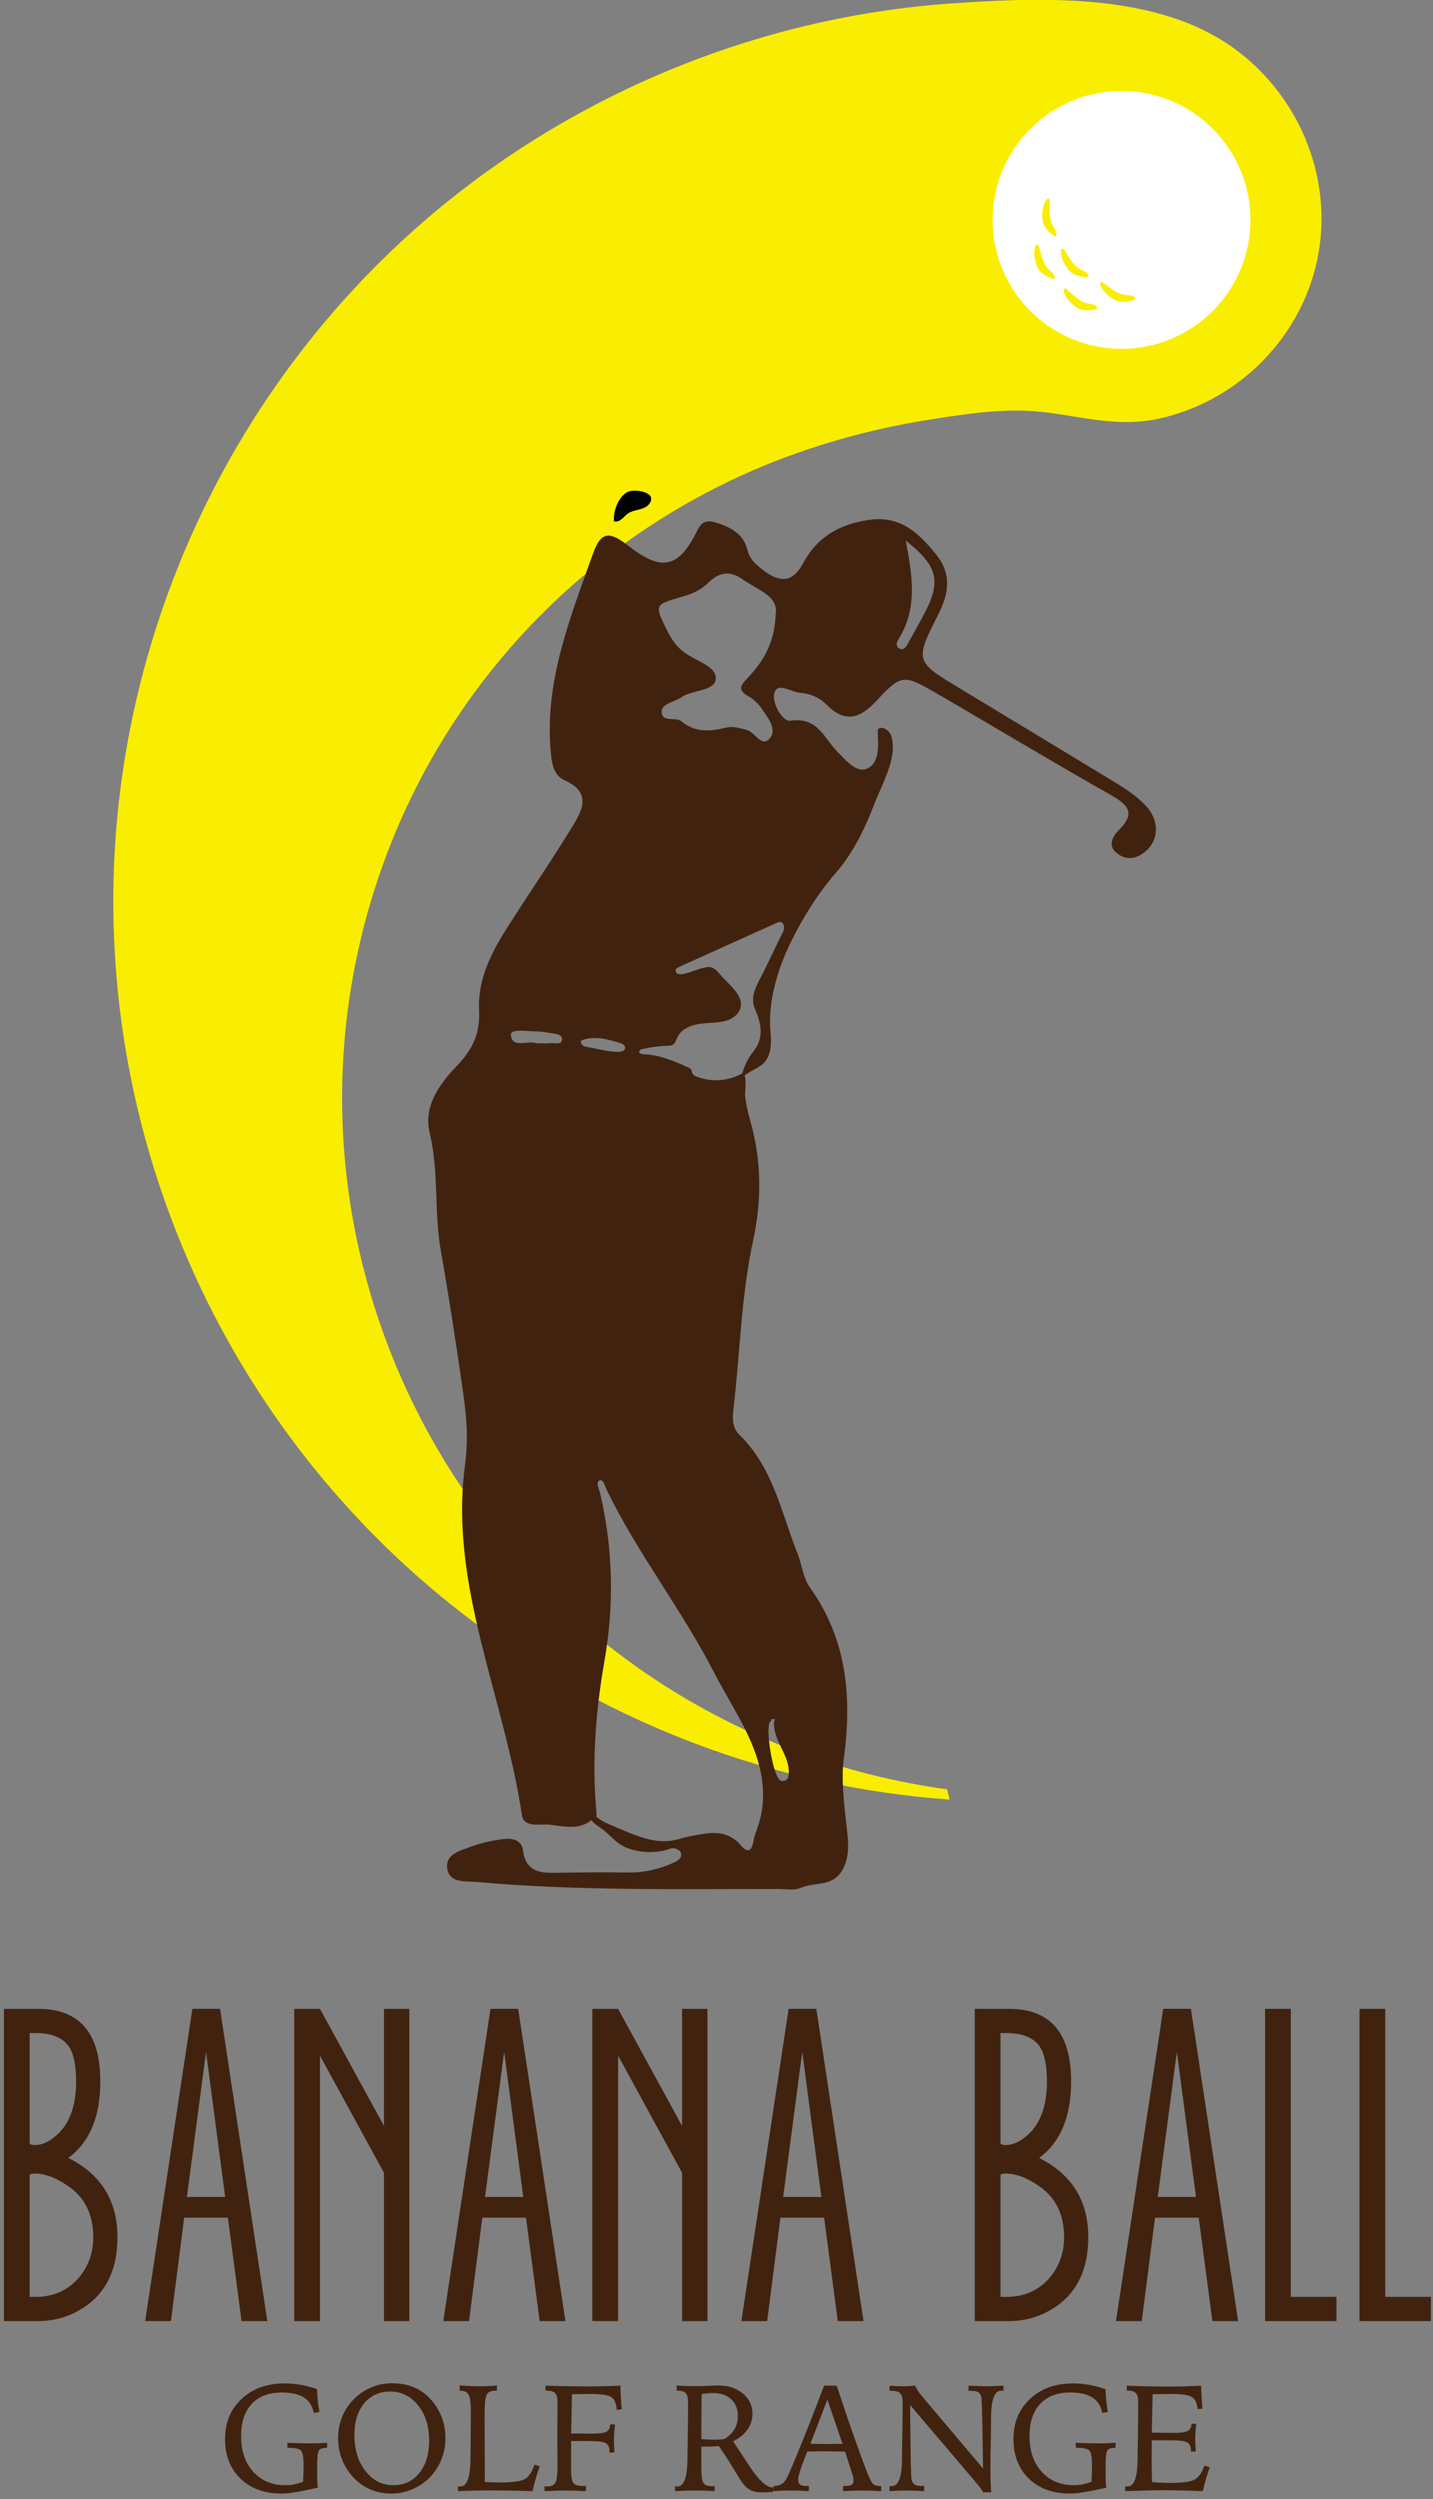 <?xml version="1.0" encoding="utf-8"?>
<!-- Generator: Adobe Illustrator 15.0.0, SVG Export Plug-In  -->
<!DOCTYPE svg PUBLIC "-//W3C//DTD SVG 1.1//EN" "http://www.w3.org/Graphics/SVG/1.1/DTD/svg11.dtd">
<svg version="1.1"
	 xmlns="http://www.w3.org/2000/svg" xmlns:xlink="http://www.w3.org/1999/xlink" xmlns:a="http://ns.adobe.com/AdobeSVGViewerExtensions/3.0/"
	 x="0px" y="0px" width="273px" height="476px" viewBox="0 0.071 273 476" enable-background="new 0 0.071 273 476"
	 xml:space="preserve">
<rect x="0" y="0.071" width="273" height="476" fill="#808080" stroke="none"/>
<defs>
</defs>
<path fill="#FAEE00" d="M219.526,2.326c-12.373-3.096-26.417-2.425-38.256-1.6c-37.03,2.58-72.827,17.419-100.837,41.775
	C59.194,60.969,42.771,84.649,32.79,110.957c-33.599,88.547,10.946,187.565,99.494,221.164c16.014,6.076,32.368,9.561,48.617,10.728
	l-0.465-1.951c-9.809-1.342-19.618-3.765-29.27-7.427C82.494,307.413,47.604,230.488,74.003,161.945
	c13.65-35.442,42.283-63.089,78.099-75.667c8.113-2.849,16.49-4.932,24.98-6.275c6.956-1.1,14.479-2.282,21.71-1.441
	c7.622,0.887,14.26,2.964,22.043,1.243c12.916-2.854,23.754-12.207,28.447-24.576c6.407-16.886-0.033-36.007-14.701-46.302
	C230.109,5.788,224.98,3.691,219.526,2.326"/>
<path fill="#FFFFFF" d="M238.057,44.788c-1.564,13.471-13.752,23.123-27.224,21.559c-13.471-1.564-23.123-13.752-21.559-27.223
	c1.563-13.471,13.752-23.123,27.223-21.559C229.967,19.128,239.62,31.316,238.057,44.788"/>
<path fill="#FAEE00" d="M201.268,44.576c0.001,0.012,0.002,0.024,0.003,0.036c0.059,1.031-0.989,0.019-1.275-0.257
	c-0.59-0.568-1.204-1.253-1.344-2.095c-0.221-1.336-0.091-2.828,0.591-4.013c0.115-0.2,0.315-0.422,0.532-0.345
	c0.199,0.07,0.234,0.333,0.231,0.544c-0.02,1.565-0.204,3.231,0.547,4.604C200.824,43.547,201.221,44.014,201.268,44.576"/>
<path fill="#FAEE00" d="M207.213,52.263c0.008,0.01,0.016,0.019,0.022,0.029c0.602,0.838-0.824,0.547-1.214,0.467
	c-0.803-0.162-1.69-0.411-2.258-1.046c-0.903-1.009-1.595-2.338-1.655-3.705c-0.01-0.23,0.039-0.524,0.264-0.576
	c0.206-0.047,0.376,0.156,0.487,0.335c0.824,1.331,1.562,2.836,2.932,3.592C206.287,51.633,206.872,51.814,207.213,52.263"/>
<path fill="#FAEE00" d="M200.9,52.632c0.005,0.011,0.01,0.023,0.014,0.034c0.347,0.972-0.943,0.298-1.296,0.114
	c-0.727-0.378-1.511-0.862-1.881-1.629c-0.591-1.219-0.888-2.687-0.568-4.017c0.053-0.224,0.182-0.494,0.412-0.481
	c0.211,0.011,0.318,0.253,0.376,0.456c0.425,1.507,0.718,3.157,1.827,4.262C200.185,51.771,200.697,52.106,200.9,52.632"/>
<path fill="#FAEE00" d="M208.777,58.324c0.011,0.007,0.02,0.014,0.029,0.022c0.814,0.634-0.636,0.757-1.032,0.791
	c-0.815,0.071-1.736,0.083-2.462-0.365c-1.15-0.713-2.189-1.792-2.635-3.085c-0.075-0.218-0.11-0.515,0.09-0.628
	c0.185-0.104,0.405,0.043,0.563,0.184c1.167,1.043,2.3,2.278,3.828,2.616C207.712,57.982,208.324,57.99,208.777,58.324"/>
<path fill="#FAEE00" d="M215.992,56.558c0.01,0.006,0.021,0.013,0.031,0.019c0.869,0.556-0.563,0.812-0.955,0.883
	c-0.807,0.146-1.723,0.243-2.485-0.137c-1.212-0.604-2.345-1.583-2.908-2.83c-0.094-0.21-0.157-0.502,0.032-0.633
	c0.174-0.12,0.407,0.006,0.577,0.131c1.258,0.932,2.5,2.057,4.052,2.253C214.899,56.315,215.509,56.267,215.992,56.558"/>
<path fill="#40220F" d="M142.295,204.59c-0.605,0.408-1.115,0.891-1.378,1.58c0.484-1.701,0.98-3.433,1.951-4.911
	c0.438-0.667,0.968-1.273,1.357-1.97c1.25-2.237,0.582-4.833-0.4-7.039c-0.785-1.764-0.183-3.538,0.7-5.224
	c1.265-2.416,2.432-4.884,3.603-7.348c0.365-0.767,0.816-1.531,1.14-2.313c0.266-0.641,0.069-1.608-0.621-1.677
	c-0.248-0.025-0.49,0.08-0.717,0.183l-18.563,8.379c-0.266,0.12-0.56,0.271-0.643,0.552c-0.095,0.324,0.166,0.668,0.484,0.784
	c0.318,0.115,0.67,0.063,1.003,0.002c1.517-0.276,3.184-1.2,4.673-1.32c1.054-0.086,1.778,0.778,2.452,1.583
	c1.278,1.524,3.918,3.459,3.823,5.645c-0.042,0.967-0.669,1.842-1.477,2.377c-0.807,0.536-1.776,0.772-2.737,0.897
	c-1.463,0.19-2.957,0.143-4.397,0.462c-1.44,0.319-2.885,1.096-3.509,2.433c-0.231,0.494-0.37,1.085-0.828,1.382
	c-0.326,0.212-0.738,0.22-1.126,0.231c-1.571,0.045-3.137,0.246-4.668,0.6c-0.278,0.064-0.611,0.195-0.638,0.478
	c-0.038,0.392,0.501,0.527,0.894,0.537c2.922,0.071,5.682,1.275,8.354,2.458c0.241,0.107,0.496,0.225,0.644,0.444
	c0.181,0.268,0.164,0.634,0.348,0.899c0.143,0.205,0.382,0.317,0.613,0.412c2.695,1.101,5.874,0.946,8.45-0.411
	c0.149-0.079,0.32-0.164,0.48-0.108c0.802,0.285,0.322,3.482,0.379,4.126c0.156,1.782,0.634,3.519,1.104,5.238
	c2.036,7.411,2.077,14.785,0.442,22.357c-2.316,10.729-2.521,21.757-3.804,32.637c-0.193,1.639-0.031,3.252,1.221,4.47
	c6.385,6.213,7.93,14.784,11.041,22.587c0.845,2.121,1.056,4.638,2.332,6.418c7.157,9.991,8.049,21.065,6.463,32.76
	c-0.586,4.322,0.27,10.069,0.732,14.438c0.235,2.226,0.155,4.585-0.931,6.542c-1.901,3.427-5.1,2.27-8.082,3.541
	c-1.173,0.5-2.712,0.179-4.082,0.178c-19.189-0.004-38.39,0.378-57.54-1.333c-2.203-0.196-5.228,0.27-5.635-2.584
	c-0.4-2.801,2.63-3.409,4.672-4.192c1.897-0.729,3.958-1.125,5.983-1.396c1.634-0.217,3.502,0.104,3.762,2.09
	c0.6,4.584,3.816,4.376,7.131,4.32c4.346-0.073,8.695-0.088,13.041-0.039c3.041,0.034,5.897-0.671,8.626-1.915
	c0.787-0.359,1.762-0.968,1.205-2.037c-0.222-0.424-1.287-0.823-1.742-0.647c-3.09,1.192-7.788,0.908-10.405-1.255
	c-0.906-0.747-1.691-1.638-2.632-2.341c-0.555-0.414-1.162-0.762-1.677-1.226c-0.515-0.464-0.943-1.078-0.992-1.77
	c-0.017-0.242,0.061-0.546,0.299-0.598c0.253-0.057,0.447,0.209,0.586,0.428c0.92,1.443,2.642,2.012,4.142,2.655
	c1.301,0.559,2.596,1.134,3.927,1.617c2.856,1.038,5.468,1.558,8.397,0.656c1.02-0.314,2.073-0.507,3.123-0.697
	c1.621-0.295,3.292-0.59,4.903-0.246c1.302,0.278,2.509,0.979,3.396,1.974c0.275,0.31,0.526,0.649,0.867,0.885
	c1.649,1.137,1.653-1.656,1.991-2.57c0.604-1.637,1.13-3.258,1.378-4.992c0.442-3.096,0.091-6.227-0.8-9.212
	c-1.802-6.034-5.49-11.248-8.339-16.8c-6.109-11.904-14.518-22.591-20.419-34.71c-0.366-0.751-0.667-2.188-1.42-1.873
	c-0.757,0.316-0.059,1.623,0.143,2.492c2.461,10.594,2.676,21.252,0.8,31.948c-1.704,9.719-2.431,19.479-1.471,29.326l-0.43,0.357
	c-2.259,2.502-5.275,1.872-8.24,1.463c-2.017-0.278-5.192,0.74-5.584-1.892c-3.336-22.387-13.865-43.747-10.853-66.454
	c0.75-5.66,0.264-9.804-0.53-15.32c-1.237-8.592-2.56-17.176-4.063-25.726c-1.307-7.431-0.332-15.016-2.125-22.461
	c-1.22-5.068,1.949-9.346,5.301-12.84c2.904-3.025,4.345-6.153,4.122-10.388c-0.312-5.966,2.354-11.106,5.459-15.978
	c4.056-6.365,8.336-12.59,12.273-19.026c1.914-3.129,3.821-6.529-1.459-8.884c-2.261-1.009-2.479-3.614-2.667-5.976
	c-1.049-13.223,3.834-25.19,8.102-37.217c1.508-4.25,3.181-4.252,6.697-1.485c6.314,4.969,9.618,4.327,13.126-2.834
	c0.952-1.944,1.993-2.08,3.775-1.509c2.747,0.88,5.102,2.18,5.822,5.178c0.415,1.725,1.511,2.667,2.805,3.686
	c3.07,2.415,5.686,2.783,7.775-1.139c2.691-5.052,6.964-7.5,12.607-8.299c5.946-0.841,9.393,2.472,12.682,6.497
	c3.049,3.731,2.541,7.436,0.498,11.473c-4.533,8.955-4.436,8.991,4.105,14.144c9.598,5.791,19.185,11.601,28.771,17.411
	c2.345,1.422,4.656,2.857,6.595,4.876c2.563,2.668,2.702,6.396,0.027,8.716c-1.748,1.516-3.798,1.82-5.605,0.284
	c-1.628-1.385-0.702-3.136,0.41-4.229c3.563-3.5,1.631-5.028-1.773-6.952c-11.15-6.302-22.112-12.938-33.196-19.358
	c-5.879-3.405-6.455-3.454-11.064,1.539c-3.253,3.524-6.06,4.371-9.679,0.705c-1.265-1.282-3.091-2.041-4.957-2.171
	c-1.688-0.117-4.189-2.066-4.854-0.035c-0.613,1.873,1.525,5.596,3.023,5.364c5.292-0.821,6.468,3.477,9.07,6.016
	c1.243,1.213,3.42,3.969,5.444,3.144c2.703-1.101,2.175-4.831,2.131-7.023c-0.005-0.221,0.002-0.469,0.159-0.623
	c0.109-0.105,0.268-0.141,0.417-0.151c0.945-0.062,1.769,0.755,2.037,1.663c1.183,3.985-1.843,9.166-3.257,12.83
	c-1.819,4.712-4.021,9.311-7.36,13.152c-3.47,3.991-6.281,8.519-8.605,13.26c-2.289,4.669-4.098,10.505-3.897,15.752
	c0.048,1.234,0.22,2.467,0.146,3.699c-0.075,1.233-0.426,2.501-1.276,3.397C144.7,203.404,143.35,203.882,142.295,204.59
	 M172.477,102.979l0.055-0.054c1.211,6.473,2.457,12.944-1.443,19.041c-0.364,0.571-0.396,1.398,0.361,1.69
	c0.778,0.299,1.199-0.432,1.526-1.012c0.997-1.767,1.962-3.553,2.93-5.337C179.433,110.805,178.739,107.913,172.477,102.979
	 M147.784,117.016c0.535-3.427-3.431-4.57-6.359-6.628c-2.573-1.809-4.593-1.189-6.641,0.821c-1.321,1.297-3.008,2.007-4.802,2.518
	c-5.372,1.53-5.301,1.528-2.927,6.359c0.829,1.687,1.797,3.144,3.31,4.26c2.168,1.598,6.122,2.654,6.005,4.964
	c-0.127,2.501-4.448,2.088-6.595,3.592c-1.282,0.898-3.673,1.156-3.724,2.639c-0.077,2.249,2.671,1.041,3.697,1.881
	c2.727,2.234,5.532,1.996,8.606,1.241c1.31-0.321,2.666,0.106,4.015,0.491c1.546,0.441,2.817,3.55,4.403,1.401
	c1.241-1.683-0.556-3.877-1.694-5.558c-0.619-0.914-1.517-1.759-2.479-2.297c-2.094-1.171-1.58-1.984-0.175-3.485
	C145.249,126.202,147.562,122.801,147.784,117.016 M102.271,198.792c0.905,0,1.817,0.068,2.713-0.021
	c0.766-0.076,2.075,0.415,2.088-0.756c0.01-0.94-1.274-1.042-2.143-1.177c-0.894-0.139-1.797-0.292-2.696-0.298
	c-1.754-0.01-4.997-0.587-4.907,0.639C97.524,199.865,100.546,198.175,102.271,198.792 M147.113,327.545
	c-0.915,0.001,0.308-0.187-0.36,0.44c-1.057,0.991,0.494,10.443,1.89,11.19c0.712,0.381,1.432-0.063,1.546-0.728
	c0.653-3.837-3.009-6.597-2.706-10.438C147.525,327.467,148.029,327.544,147.113,327.545 M115.334,200.173
	c0.768,0.135,1.548,0.237,2.381,0.253c0.549,0.011,1.261-0.1,1.369-0.639c0.057-0.287-0.109-0.581-0.34-0.76
	c-0.232-0.178-0.519-0.264-0.8-0.347c-1.183-0.348-2.374-0.698-3.6-0.835c-1.226-0.137-2.501-0.052-3.631,0.443
	c-0.14,0.332,0.056,0.728,0.352,0.934c0.296,0.207,0.665,0.268,1.022,0.323C113.219,199.73,114.265,199.985,115.334,200.173"/>
<path d="M119.996,97.666c-0.12,0.06-0.237,0.127-0.349,0.204c-0.442,0.303-0.78,0.732-1.194,1.071
	c-0.415,0.339-0.965,0.59-1.478,0.439c-0.205-1.886,0.821-4.692,2.571-5.589c1.362-0.697,5.86,0.021,4.129,2.28
	c-0.454,0.593-1.206,0.867-1.929,1.053C121.153,97.275,120.538,97.396,119.996,97.666"/>
<path fill="#40220F" d="M22.377,426.2c0,5.999-2.055,10.406-6.17,13.231c-2.726,1.835-5.699,2.752-8.921,2.752h-6.54v-59.471h6.54
	c7.88,0,11.821,4.608,11.821,13.827c0,6.738-2.034,11.597-6.096,14.569C19.257,414.231,22.377,419.263,22.377,426.2 M5.652,387.321
	v21.111c0.247,0.15,0.569,0.226,0.966,0.226c1.436,0,2.898-0.695,4.387-2.082c2.328-2.182,3.493-5.527,3.493-10.036
	c0-3.123-0.472-5.353-1.412-6.691c-1.191-1.685-3.297-2.527-6.32-2.527H5.652z M14.943,434.007c1.883-2.181,2.825-4.783,2.825-7.807
	c0-4.462-1.709-7.78-5.13-9.962c-2.13-1.438-4.136-2.156-6.02-2.156c-0.397,0-0.719,0.074-0.966,0.223v23.271h1.114
	C10.136,437.575,12.861,436.384,14.943,434.007"/>
<path fill="#40220F" d="M43.415,422.484H35.09l-2.527,19.699h-4.907l8.995-59.472h5.277l8.995,59.472h-4.906L43.415,422.484z
	 M42.895,418.543l-3.643-27.653l-3.641,27.653H42.895z"/>
<polygon fill="#40220F" points="77.982,382.713 77.982,442.184 73.15,442.184 73.15,413.935 60.96,391.633 60.96,442.184 
	56.053,442.184 56.053,382.713 60.96,382.713 73.15,405.015 73.15,382.713 "/>
<path fill="#40220F" d="M100.208,422.484h-8.324l-2.527,19.699H84.45l8.995-59.472h5.277l8.995,59.472h-4.906L100.208,422.484z
	 M99.688,418.543l-3.643-27.653l-3.641,27.653H99.688z"/>
<polygon fill="#40220F" points="134.776,382.713 134.776,442.184 129.944,442.184 129.944,413.935 117.754,391.633 117.754,442.184 
	112.848,442.184 112.848,382.713 117.754,382.713 129.944,405.015 129.944,382.713 "/>
<path fill="#40220F" d="M157.003,422.484h-8.324l-2.527,19.699h-4.907l8.995-59.472h5.277l8.995,59.472h-4.906L157.003,422.484z
	 M156.482,418.543l-3.643-27.653l-3.642,27.653H156.482z"/>
<path fill="#40220F" d="M207.329,426.2c0,5.999-2.055,10.406-6.17,13.231c-2.727,1.835-5.699,2.752-8.921,2.752h-6.54v-59.471h6.54
	c7.88,0,11.82,4.608,11.82,13.827c0,6.738-2.033,11.597-6.096,14.569C204.209,414.231,207.329,419.263,207.329,426.2
	 M190.604,387.321v21.111c0.247,0.15,0.568,0.226,0.966,0.226c1.436,0,2.897-0.695,4.387-2.082
	c2.328-2.182,3.493-5.527,3.493-10.036c0-3.123-0.472-5.353-1.412-6.691c-1.191-1.685-3.297-2.527-6.32-2.527H190.604z
	 M199.896,434.007c1.883-2.181,2.824-4.783,2.824-7.807c0-4.462-1.709-7.78-5.13-9.962c-2.13-1.438-4.136-2.156-6.02-2.156
	c-0.397,0-0.719,0.074-0.966,0.223v23.271h1.113C195.088,437.575,197.813,436.384,199.896,434.007"/>
<path fill="#40220F" d="M228.366,422.484h-8.323l-2.527,19.699h-4.907l8.995-59.472h5.277l8.995,59.472h-4.906L228.366,422.484z
	 M227.847,418.543l-3.643-27.653l-3.642,27.653H227.847z"/>
<polygon fill="#40220F" points="254.609,437.574 254.609,442.184 241.006,442.184 241.006,382.713 245.912,382.713 245.912,437.574 
	"/>
<polygon fill="#40220F" points="272.601,437.574 272.601,442.184 258.996,442.184 258.996,382.713 263.902,382.713 263.902,437.574 
	"/>
<path fill="#40220F" d="M60.397,455.151c0.019,0.695,0.065,1.402,0.14,2.118c0.075,0.719,0.182,1.453,0.325,2.203l-1.07,0.225
	c-0.264-1.331-0.891-2.317-1.886-2.956c-0.995-0.636-2.401-0.956-4.222-0.956c-2.459,0-4.364,0.725-5.72,2.167
	c-1.355,1.445-2.033,3.49-2.033,6.136c0,2.843,0.775,5.113,2.321,6.811c1.547,1.699,3.598,2.549,6.149,2.549
	c0.535,0,1.075-0.056,1.619-0.163c0.545-0.108,1.121-0.275,1.73-0.501c0.029-0.721,0.049-1.336,0.063-1.842
	c0.015-0.506,0.022-0.92,0.022-1.239c0-1.603-0.179-2.568-0.535-2.891c-0.356-0.324-1.14-0.486-2.351-0.486h-0.196v-0.956
	c0.797,0.036,1.535,0.065,2.215,0.084c0.681,0.021,1.257,0.027,1.724,0.027c0.685,0,1.326-0.007,1.922-0.027
	c0.595-0.019,1.164-0.048,1.709-0.084v0.956c-0.787,0-1.302,0.152-1.54,0.457c-0.239,0.305-0.36,1.252-0.36,2.835v1.465
	c0,0.724,0.009,1.282,0.029,1.683c0.019,0.398,0.046,0.778,0.084,1.146c-0.309,0.066-0.774,0.167-1.394,0.309
	c-2.428,0.544-4.268,0.817-5.514,0.817c-3.256,0-5.863-0.949-7.819-2.844c-1.956-1.893-2.934-4.408-2.934-7.543
	c0-3.133,1.053-5.682,3.159-7.647s4.839-2.948,8.199-2.948c1.012,0,2.033,0.092,3.06,0.273
	C58.32,454.513,59.356,454.785,60.397,455.151"/>
<path fill="#40220F" d="M74.638,454.025c1.426,0,2.699,0.206,3.82,0.613c1.12,0.409,2.137,1.041,3.047,1.893
	c1.087,1.033,1.92,2.229,2.496,3.59c0.579,1.36,0.867,2.804,0.867,4.333c0,1.557-0.305,3.03-0.915,4.417
	c-0.61,1.391-1.477,2.586-2.603,3.59c-0.9,0.807-1.951,1.438-3.147,1.894c-1.195,0.455-2.394,0.683-3.594,0.683
	c-1.501,0-2.883-0.278-4.145-0.83c-1.261-0.555-2.374-1.375-3.342-2.465c-0.882-0.992-1.555-2.11-2.019-3.348
	c-0.465-1.239-0.698-2.541-0.698-3.911c0-1.484,0.281-2.883,0.838-4.203c0.559-1.316,1.368-2.474,2.428-3.468
	c0.956-0.901,2.036-1.588,3.236-2.068C72.108,454.266,73.353,454.025,74.638,454.025 M81.757,464.945
	c0-2.728-0.702-4.967-2.111-6.717c-1.406-1.751-3.181-2.624-5.318-2.624c-2.055,0-3.704,0.75-4.948,2.251
	c-1.242,1.501-1.864,3.507-1.864,6.021c0,2.797,0.707,5.09,2.118,6.881c1.411,1.794,3.179,2.688,5.299,2.688
	c2.046,0,3.694-0.771,4.946-2.315C81.13,469.589,81.757,467.525,81.757,464.945"/>
<path fill="#40220F" d="M87.569,454.449c1.002,0.056,1.765,0.097,2.285,0.119c0.521,0.024,0.942,0.036,1.261,0.036
	c0.61,0,1.208-0.012,1.794-0.036c0.586-0.022,1.169-0.058,1.753-0.104v0.985h-0.438c-0.74,0-1.241,0.254-1.505,0.765
	c-0.262,0.511-0.392,1.685-0.392,3.522v2.798l0.041,10.308c0.525,0.026,1.024,0.049,1.498,0.063
	c0.475,0.015,0.923,0.022,1.344,0.022c2.515,0,4.134-0.232,4.863-0.697c0.726-0.465,1.305-1.363,1.738-2.694l1.012,0.311
	c-0.291,0.806-0.547,1.597-0.772,2.377c-0.226,0.778-0.424,1.561-0.594,2.35c-1.556-0.048-2.989-0.082-4.299-0.105
	c-1.307-0.022-2.534-0.034-3.679-0.034c-0.806,0-1.707,0.012-2.702,0.034c-0.994,0.023-2.166,0.058-3.517,0.105v-0.915
	c0.066,0.01,0.128,0.017,0.189,0.022c0.061,0.005,0.152,0.007,0.276,0.007c1.266-0.01,1.903-1.815,1.912-5.415
	c0-0.816,0.005-1.452,0.015-1.912l0.029-3.825c0-0.411,0.005-0.941,0.012-1.588c0.01-0.646,0.014-1.096,0.014-1.351
	c0-1.724-0.137-2.847-0.413-3.367c-0.279-0.521-0.814-0.779-1.613-0.779h-0.111V454.449z"/>
<path fill="#40220F" d="M103.737,473.657c0.075,0.01,0.148,0.018,0.218,0.022s0.179,0.007,0.331,0.007
	c0.751,0,1.259-0.247,1.526-0.741c0.268-0.491,0.401-1.59,0.401-3.299c0-0.281-0.004-0.782-0.014-1.506
	c-0.01-0.722-0.015-1.317-0.015-1.786v-3.827c0-0.516,0.005-1.327,0.015-2.428c0.01-1.104,0.014-1.944,0.014-2.527
	c0-0.797-0.152-1.354-0.457-1.668c-0.305-0.313-0.838-0.47-1.598-0.47h-0.225v-0.944c1.942,0.048,3.517,0.082,4.723,0.107
	c1.203,0.023,2.224,0.033,3.06,0.033c0.91,0,1.893-0.01,2.948-0.033c1.055-0.025,2.234-0.06,3.539-0.107
	c0,0.649,0.022,1.331,0.063,2.048c0.041,0.72,0.106,1.532,0.189,2.442l-0.971,0.112c-0.065-1.191-0.397-1.992-0.997-2.406
	c-0.601-0.412-1.944-0.62-4.026-0.62c-0.731,0-1.871,0.019-3.42,0.058h-0.083c-0.019,1.388-0.048,2.935-0.084,4.637
	c-0.039,1.7-0.063,2.647-0.07,2.834h0.462c0.525,0,1.179,0.005,1.956,0.015c0.779,0.009,1.309,0.014,1.59,0.014
	c1.38,0,2.293-0.126,2.738-0.38c0.445-0.254,0.687-0.721,0.724-1.405l0.888,0.055c-0.075,0.705-0.128,1.283-0.155,1.739
	c-0.029,0.454-0.043,0.872-0.043,1.258c0,0.284,0.007,0.614,0.021,1c0.015,0.385,0.037,0.815,0.063,1.295l-0.929,0.069v-0.238
	c0-0.771-0.23-1.293-0.688-1.569c-0.46-0.276-1.525-0.416-3.195-0.416h-2.421h-1.011v5.476c0,1.351,0.15,2.2,0.45,2.554
	c0.3,0.351,0.907,0.528,1.827,0.528h0.55v0.984c-0.714-0.039-1.414-0.064-2.104-0.085c-0.69-0.019-1.363-0.029-2.019-0.029
	c-0.329,0-0.827,0.011-1.498,0.029c-0.67,0.021-1.428,0.046-2.273,0.085V473.657z"/>
<path fill="#40220F" d="M128.603,473.657c0.065,0.01,0.128,0.017,0.188,0.021c0.061,0.006,0.153,0.008,0.276,0.008
	c1.247,0,1.881-1.756,1.898-5.266c0.01-0.881,0.02-1.57,0.029-2.066l0.056-3.842c0.01-0.825,0.017-1.63,0.022-2.406
	c0.005-0.779,0.007-1.624,0.007-2.534c0-0.807-0.15-1.365-0.45-1.673c-0.3-0.311-0.835-0.465-1.605-0.465h-0.112v-0.985
	c0.627,0.046,1.25,0.08,1.864,0.099c0.615,0.018,1.213,0.027,1.794,0.027c0.63,0,1.409-0.022,2.343-0.063
	c0.935-0.041,1.554-0.063,1.864-0.063c1.925,0,3.501,0.506,4.73,1.52c1.228,1.013,1.842,2.283,1.842,3.813
	c0,1.135-0.307,2.146-0.922,3.033c-0.615,0.886-1.535,1.644-2.764,2.272l2.631,3.982c0.094,0.149,0.234,0.366,0.421,0.646
	c1.821,2.777,3.313,4.166,4.476,4.166h0.141v0.803c-0.13,0.009-0.326,0.028-0.591,0.058c-0.609,0.056-1.056,0.082-1.336,0.082
	c-0.994,0-1.781-0.133-2.357-0.399c-0.576-0.269-1.148-0.787-1.709-1.557c-0.095-0.121-0.613-0.956-1.557-2.503
	c-0.941-1.549-1.89-3.006-2.849-4.376c-0.356,0.036-0.736,0.064-1.14,0.084c-0.402,0.017-0.847,0.027-1.336,0.027h-0.845v4.32
	c0,1.406,0.145,2.295,0.438,2.665c0.291,0.373,0.867,0.558,1.731,0.558c0.027,0,0.065-0.006,0.111-0.016
	c0.046-0.009,0.085-0.014,0.114-0.014c0.036,0,0.068,0.005,0.09,0.014c0.024,0.01,0.041,0.016,0.05,0.016v0.929
	c-0.668-0.038-1.328-0.065-1.985-0.084c-0.656-0.021-1.309-0.029-1.955-0.029c-0.347,0-0.836,0.009-1.465,0.029
	c-0.627,0.019-1.341,0.046-2.137,0.084V473.657z M133.611,464.65c0.45,0.048,0.876,0.08,1.273,0.099
	c0.4,0.021,0.753,0.029,1.063,0.029c0.264,0,0.564-0.007,0.9-0.021c0.339-0.015,0.705-0.039,1.099-0.078
	c0.901-0.545,1.562-1.174,1.983-1.893c0.424-0.716,0.634-1.573,0.634-2.568c0-1.303-0.421-2.351-1.266-3.137
	c-0.845-0.79-1.98-1.182-3.406-1.182c-0.385,0-0.76,0.015-1.125,0.049c-0.366,0.034-0.727,0.082-1.085,0.146
	c-0.026,1.165-0.046,2.36-0.055,3.589C133.616,460.912,133.611,462.568,133.611,464.65"/>
<path fill="#40220F" d="M156.985,454.49h2.42c1.22,3.729,2.375,7.132,3.469,10.211c1.092,3.079,1.954,5.394,2.583,6.942
	c0.375,0.891,0.697,1.439,0.971,1.648c0.271,0.205,0.661,0.31,1.167,0.31h0.28v0.971c-0.73-0.039-1.398-0.065-2.004-0.085
	c-0.605-0.019-1.113-0.029-1.527-0.029c-0.525,0-1.102,0.011-1.73,0.029c-0.627,0.02-1.293,0.046-1.997,0.085v-0.971h0.266
	c0.666,0,1.121-0.077,1.365-0.232c0.245-0.157,0.366-0.439,0.366-0.854c0-0.15-0.018-0.318-0.057-0.501
	c-0.035-0.183-0.099-0.402-0.181-0.657l-1.38-4.313c-0.358,0-0.845-0.005-1.465-0.015c-1.125-0.029-1.848-0.043-2.166-0.043
	c-0.639,0-1.242,0.002-1.809,0.007c-0.568,0.005-1.157,0.018-1.768,0.036c-0.665,1.683-1.12,2.91-1.362,3.68
	c-0.245,0.772-0.368,1.321-0.368,1.651c0,0.46,0.123,0.782,0.368,0.966c0.242,0.184,0.678,0.275,1.308,0.275h0.38v0.971
	c-0.686-0.039-1.324-0.065-1.92-0.085c-0.599-0.019-1.128-0.029-1.598-0.029c-0.376,0-0.845,0.011-1.406,0.029
	c-0.564,0.02-1.175,0.046-1.83,0.085v-0.958c0.666-0.017,1.193-0.151,1.583-0.4s0.729-0.666,1.019-1.245
	c0.526-1.1,1.458-3.298,2.794-6.6C154.092,462.069,155.503,458.443,156.985,454.49 M157.619,457.137l-3.225,8.414
	c0.18,0,0.438,0.005,0.774,0.015c1.061,0.029,1.782,0.043,2.167,0.043c0.469,0,1.319-0.014,2.549-0.043
	c0.271-0.01,0.478-0.015,0.617-0.015L157.619,457.137z"/>
<path fill="#40220F" d="M169.469,454.49c0.44,0.039,0.868,0.065,1.287,0.085c0.416,0.02,0.828,0.029,1.23,0.029
	c0.3,0,0.651-0.01,1.055-0.029c0.404-0.02,0.84-0.046,1.311-0.085c0.121,0.311,0.29,0.629,0.505,0.959
	c0.216,0.326,0.489,0.688,0.815,1.082l11.61,13.735c-0.027-1.426-0.056-3.317-0.085-5.672c-0.075-4.943-0.16-7.604-0.252-7.979
	c-0.113-0.431-0.313-0.73-0.598-0.899c-0.288-0.17-0.752-0.254-1.401-0.254h-0.436v-0.972c0.111,0,0.28,0.005,0.506,0.016
	c1.331,0.064,2.271,0.099,2.814,0.099c0.556,0,1.521-0.034,2.898-0.099c0.198-0.011,0.348-0.016,0.45-0.016l-0.013,0.972
	c-0.058-0.009-0.119-0.016-0.184-0.021c-0.065-0.005-0.155-0.007-0.267-0.007c-1.259,0-1.896,1.75-1.914,5.248
	c-0.011,0.881-0.015,1.571-0.015,2.07l-0.056,3.741c-0.021,0.556-0.032,1.123-0.037,1.709c-0.004,0.588-0.007,1.393-0.007,2.414
	c0,1.136,0.015,2.019,0.044,2.653c0.029,0.634,0.075,1.142,0.14,1.527h-1.561c-0.16-0.375-0.729-1.126-1.704-2.251l-0.141-0.17
	l-12.072-14.199v0.324c0.056,8.779,0.147,13.425,0.281,13.931c0.111,0.431,0.312,0.73,0.598,0.901
	c0.286,0.169,0.743,0.254,1.373,0.254h0.421v0.984c-0.142-0.01-0.346-0.019-0.62-0.028c-1.312-0.057-2.208-0.085-2.687-0.085
	c-0.46,0-0.969,0.01-1.527,0.028c-0.558,0.021-1.148,0.046-1.765,0.085v-0.971c0.056,0,0.118,0.003,0.188,0.008
	c0.07,0.004,0.162,0.004,0.273,0.004c1.259,0,1.896-1.737,1.915-5.219c0.01-0.881,0.015-1.571,0.015-2.069l0.07-3.743
	c0.01-0.806,0.017-1.592,0.021-2.356c0.004-0.765,0.007-1.639,0.007-2.624c0-0.807-0.154-1.366-0.465-1.676
	c-0.31-0.31-0.858-0.464-1.646-0.464h-0.38V454.49z"/>
<path fill="#40220F" d="M210.601,455.151c0.019,0.695,0.065,1.402,0.14,2.118c0.075,0.719,0.183,1.453,0.325,2.203l-1.07,0.225
	c-0.264-1.331-0.891-2.317-1.886-2.956c-0.995-0.636-2.4-0.956-4.222-0.956c-2.459,0-4.364,0.725-5.72,2.167
	c-1.355,1.445-2.033,3.49-2.033,6.136c0,2.843,0.774,5.113,2.32,6.811c1.548,1.699,3.599,2.549,6.149,2.549
	c0.535,0,1.075-0.056,1.619-0.163c0.545-0.108,1.121-0.275,1.73-0.501c0.029-0.721,0.05-1.336,0.063-1.842
	c0.015-0.506,0.021-0.92,0.021-1.239c0-1.603-0.179-2.568-0.534-2.891c-0.356-0.324-1.141-0.486-2.352-0.486h-0.195v-0.956
	c0.797,0.036,1.534,0.065,2.215,0.084c0.681,0.021,1.257,0.027,1.724,0.027c0.686,0,1.326-0.007,1.922-0.027
	c0.596-0.019,1.164-0.048,1.709-0.084v0.956c-0.787,0-1.302,0.152-1.54,0.457c-0.239,0.305-0.359,1.252-0.359,2.835v1.465
	c0,0.724,0.009,1.282,0.028,1.683c0.02,0.398,0.046,0.778,0.084,1.146c-0.309,0.066-0.773,0.167-1.394,0.309
	c-2.428,0.544-4.269,0.817-5.514,0.817c-3.257,0-5.863-0.949-7.819-2.844c-1.956-1.893-2.935-4.408-2.935-7.543
	c0-3.133,1.054-5.682,3.159-7.647c2.106-1.966,4.839-2.948,8.199-2.948c1.012,0,2.033,0.092,3.061,0.273
	C208.523,454.513,209.56,454.785,210.601,455.151"/>
<path fill="#40220F" d="M214.667,454.49c1.642,0.059,3.108,0.1,4.403,0.128c1.295,0.027,2.411,0.041,3.35,0.041
	c1.041,0,2.095-0.014,3.159-0.041c1.066-0.028,2.146-0.069,3.244-0.128c0.01,0.704,0.037,1.423,0.085,2.162
	c0.046,0.736,0.102,1.475,0.167,2.215l-0.942,0.084c-0.074-1.125-0.421-1.888-1.041-2.287c-0.618-0.396-1.955-0.598-4.011-0.598
	c-0.524,0-1.485,0.014-2.885,0.043c-0.281,0.01-0.487,0.015-0.617,0.015c-0.02,1.127-0.049,2.504-0.085,4.138
	c-0.039,1.631-0.063,2.691-0.07,3.178h0.436c0.552,0,1.245,0.008,2.075,0.022s1.387,0.021,1.668,0.021
	c1.359,0,2.258-0.126,2.693-0.38c0.438-0.254,0.673-0.722,0.712-1.407l0.887,0.085c-0.066,0.581-0.114,1.121-0.148,1.617
	c-0.034,0.499-0.048,0.956-0.048,1.38c0,0.244,0.021,0.771,0.07,1.576c0.019,0.29,0.03,0.511,0.041,0.661l-0.915,0.029v-0.114
	c0-0.797-0.232-1.336-0.695-1.617c-0.465-0.283-1.551-0.424-3.258-0.424h-2.506h-1.012c0,0.46-0.005,1.097-0.015,1.908
	c-0.01,0.811-0.014,1.394-0.014,1.752c0,0.618,0.004,1.264,0.014,1.934c0.01,0.671,0.027,1.458,0.056,2.358
	c0.47,0.056,1.002,0.097,1.598,0.126c0.596,0.028,1.25,0.041,1.964,0.041c2.353,0,3.904-0.226,4.649-0.681s1.339-1.331,1.779-2.626
	l1.014,0.338c-0.28,0.78-0.529,1.542-0.744,2.294c-0.217,0.753-0.405,1.497-0.564,2.238c-1.472-0.058-2.842-0.099-4.107-0.128
	c-1.267-0.026-2.411-0.041-3.436-0.041c-1.396,0-3.648,0.05-6.754,0.154l-0.506,0.015v-0.915c0.065,0.011,0.128,0.018,0.188,0.022
	c0.062,0.005,0.152,0.007,0.276,0.007c1.247,0,1.881-1.755,1.898-5.265c0.009-0.882,0.019-1.571,0.028-2.067l0.057-3.842
	c0.009-0.825,0.016-1.629,0.021-2.406c0.005-0.779,0.008-1.624,0.008-2.534c0-0.807-0.15-1.366-0.451-1.673
	c-0.3-0.31-0.835-0.465-1.604-0.465h-0.111V454.49z"/>
<rect id="_x3C_スライス_x3E__1_" fill="none" width="273" height="476"/>
</svg>
